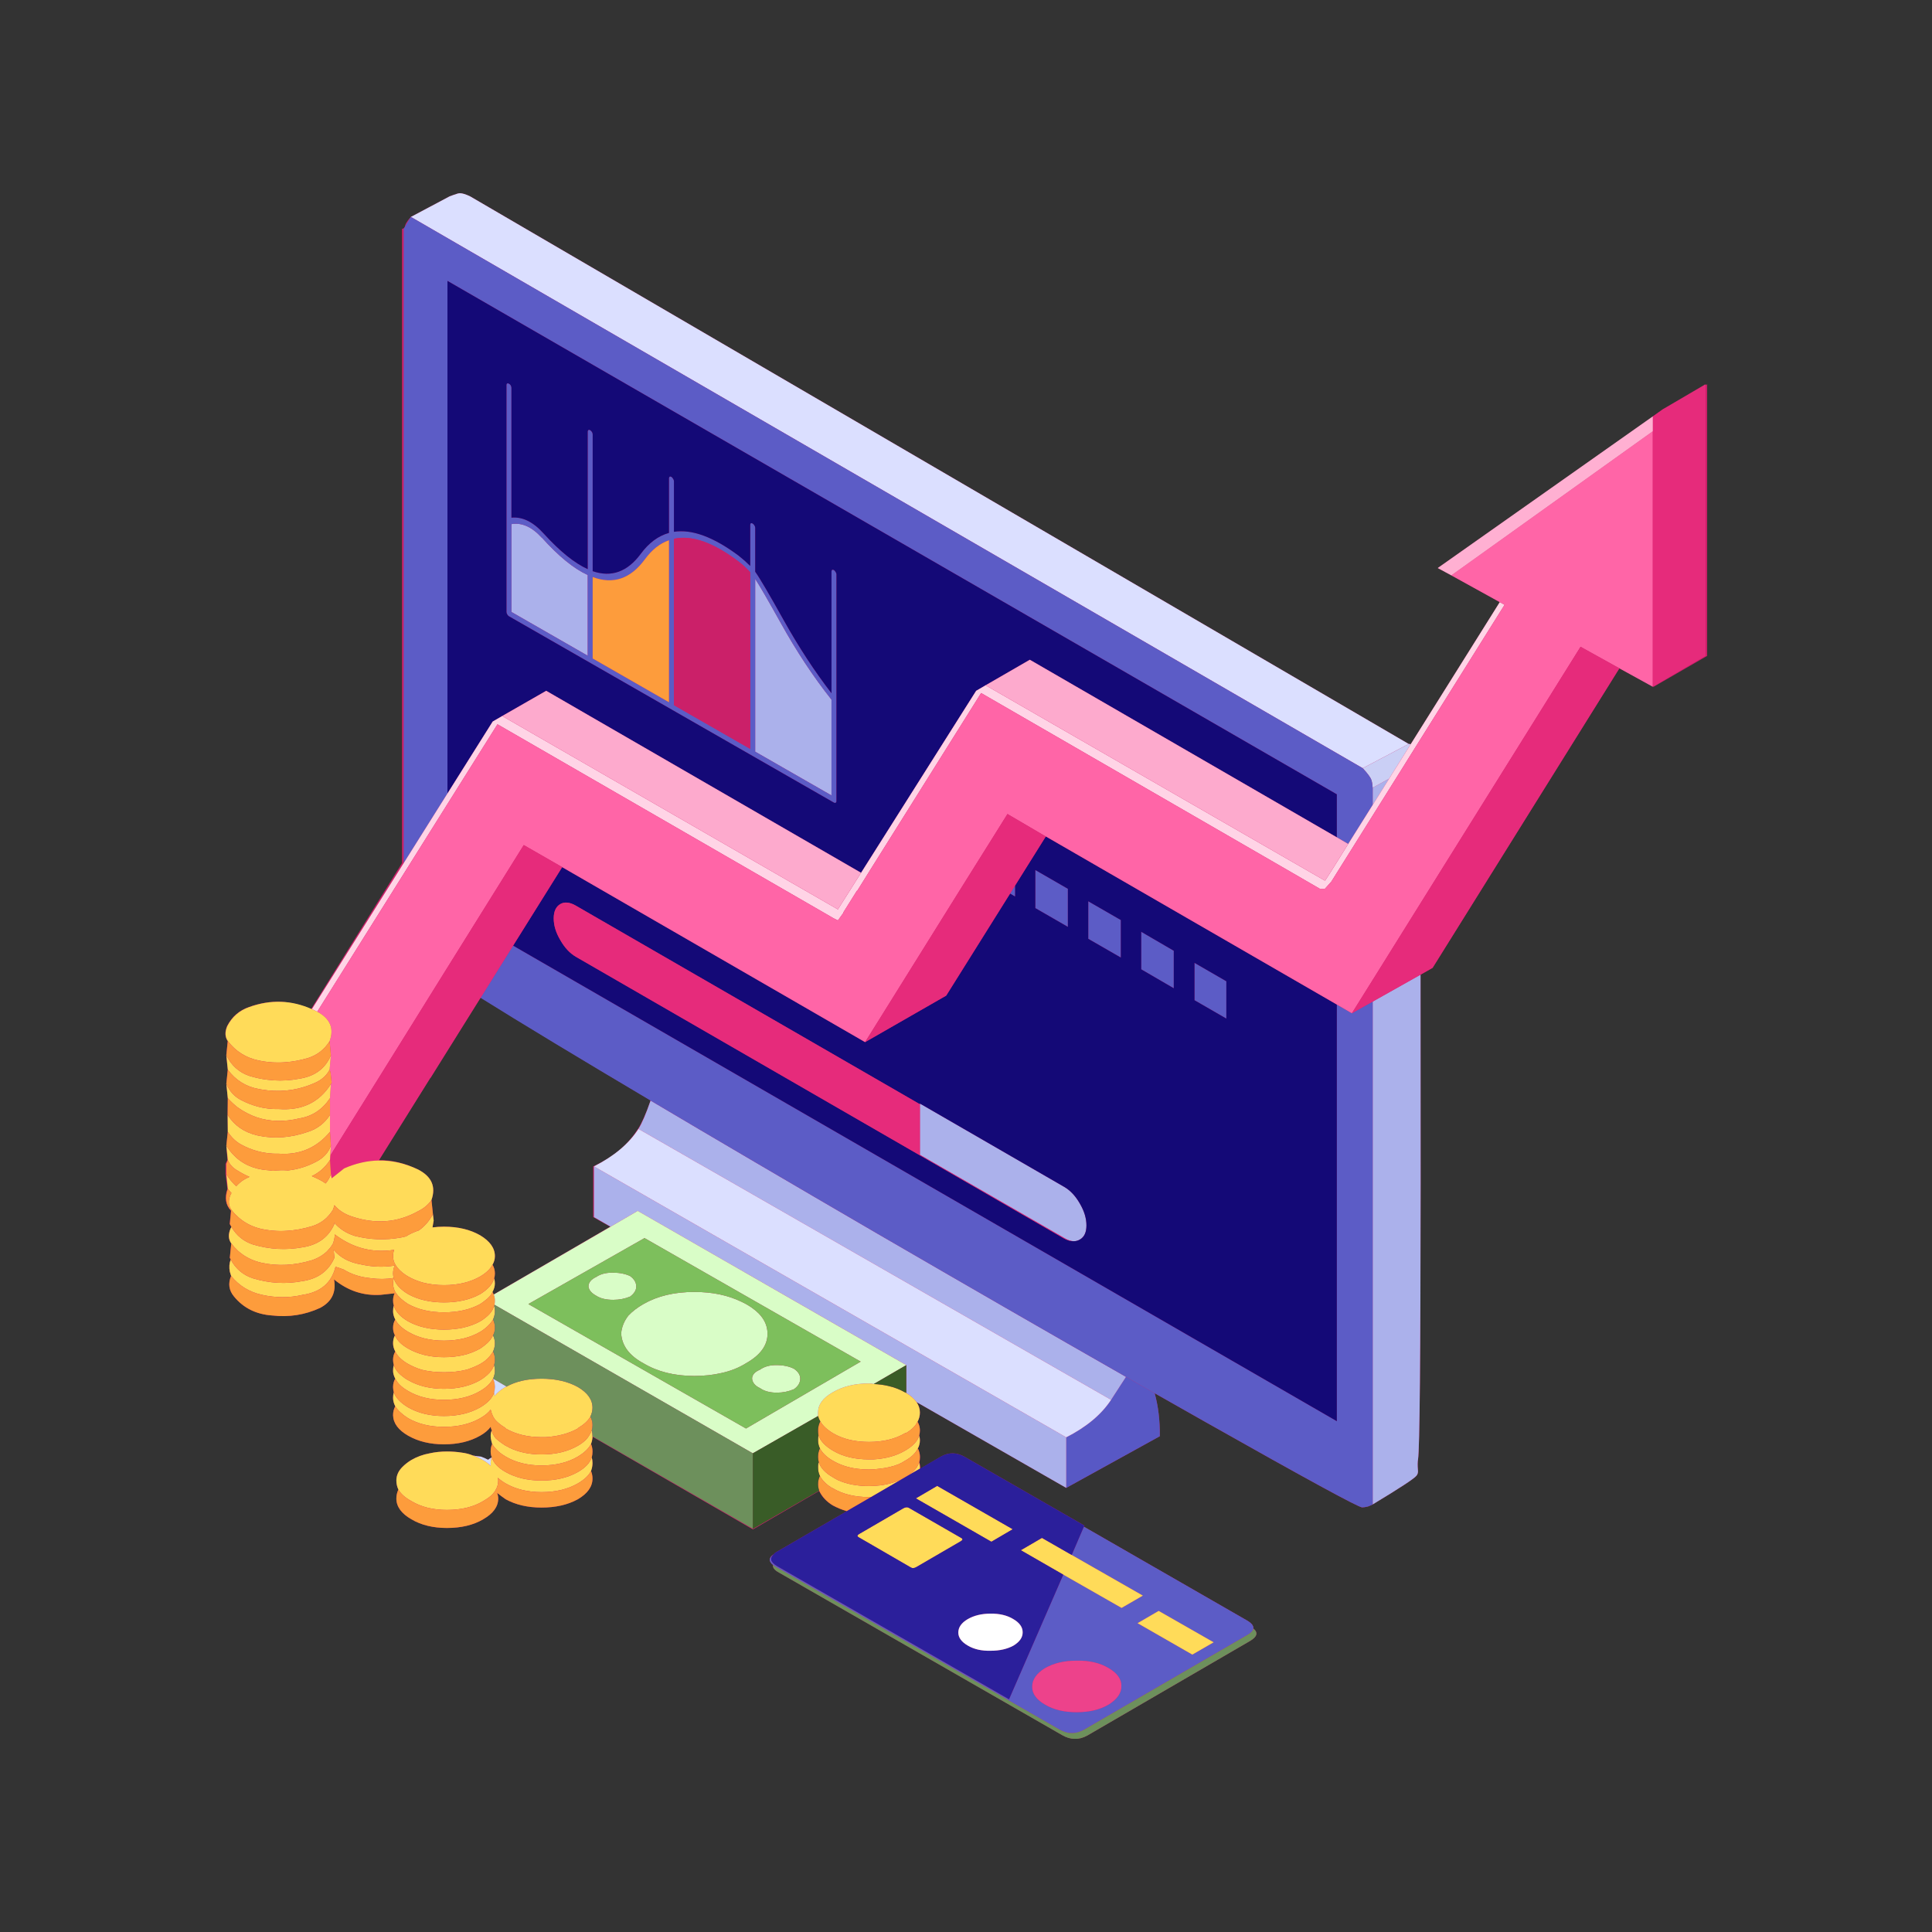<svg xmlns="http://www.w3.org/2000/svg" xmlns:xlink="http://www.w3.org/1999/xlink" width="500" viewBox="0 0 375 375" height="500" preserveAspectRatio="xMidYMid meet"><rect x="0" y="0" width="375" height="375" fill="#333333" stroke="none"/><defs><clipPath id="1578968ea4"><path d="M 43.742 37.5 L 331.363 37.5 L 331.363 337.5 L 43.742 337.5 Z M 43.742 37.5 " clip-rule="nonzero"></path></clipPath><clipPath id="580630e899"><path d="M 79 37.5 L 274 37.5 L 274 279 L 79 279 Z M 79 37.5 " clip-rule="nonzero"></path></clipPath><clipPath id="62c06c94df"><path d="M 64 74 L 331.5 74 L 331.5 241 L 64 241 Z M 64 74 " clip-rule="nonzero"></path></clipPath><clipPath id="629c313b23"><path d="M 43.5 194 L 236 194 L 236 322 L 43.5 322 Z M 43.5 194 " clip-rule="nonzero"></path></clipPath><clipPath id="e7ad23fc6e"><path d="M 43.5 104 L 179 104 L 179 297 L 43.5 297 Z M 43.5 104 " clip-rule="nonzero"></path></clipPath><clipPath id="564c79846e"><path d="M 95.125 253.008 L 244 253.008 L 244 337.5 L 95.125 337.5 Z M 95.125 253.008 " clip-rule="nonzero"></path></clipPath></defs><g clip-path="url(#1578968ea4)"><path fill="#cb2069" d="M 115.137 226.395 L 115.137 236.242 L 118.445 238.098 L 95.805 251.266 C 95.711 251.07 95.648 250.906 95.574 250.766 C 95.883 250.215 96.051 249.66 96.051 249.086 C 96.051 248.73 96.008 248.41 95.91 248.121 C 96.008 247.84 96.059 247.527 96.059 247.195 C 96.059 246.555 95.902 245.98 95.594 245.484 C 95.902 244.957 96.059 244.402 96.059 243.809 C 96.059 242.262 95.105 240.918 93.203 239.773 C 91.254 238.656 88.91 238.098 86.176 238.098 C 85.402 238.098 84.66 238.145 83.945 238.242 L 84.176 236.918 L 84.035 235.672 L 83.746 232.926 C 84.652 230.328 83.785 228.355 81.145 227 C 78.621 225.793 76.082 225.133 73.527 225.172 L 83.535 209.07 L 83.57 209.07 L 93.277 193.598 C 101.16 198.52 112.16 205.207 126.281 213.578 C 125.375 216.203 124.516 218.055 123.848 219.098 C 122.02 221.949 119.418 224.395 115.137 226.395 Z M 322.855 79.465 L 320.887 80.816 L 279.102 110.254 L 281.723 111.68 L 291.113 116.871 L 273.824 144.453 C 273.699 144.418 273.562 144.402 273.426 144.402 L 91.242 38.109 C 90.387 37.703 89.734 37.504 89.281 37.504 C 89.043 37.504 88.637 37.609 88.066 37.824 L 87.281 38.109 L 79.754 42.105 C 79.66 42.227 79.242 42.617 78.84 43.281 C 78.48 43.898 78.746 44.281 78.031 44.426 L 78.031 167.52 L 60.375 195.871 C 56.426 194.109 52.457 193.973 48.309 195.461 C 46.383 196.125 44.996 197.363 44.066 199.172 C 43.59 200.312 43.648 201.273 44.195 202.062 L 43.918 204.844 L 44.211 207.625 L 43.93 210.375 L 44.215 213.156 L 44.18 216.402 L 44.215 219.688 L 43.93 222.398 L 44.137 225.145 L 43.777 225.895 L 43.777 227.93 L 44.141 230.746 C 43.52 232.461 43.773 233.875 44.82 234.992 L 44.59 237.562 C 44.637 237.68 44.719 237.812 44.812 237.953 C 44.836 238.027 44.875 238.098 44.922 238.168 C 44.852 238.262 44.797 238.359 44.746 238.457 C 44.273 239.594 44.32 240.559 44.891 241.344 L 44.609 244.129 C 44.656 244.246 44.715 244.363 44.785 244.484 C 44.5 245.172 44.441 245.961 44.609 246.84 C 44.703 247.098 44.785 247.375 44.859 247.66 C 44.238 249.133 44.43 250.465 45.426 251.656 C 47.258 253.891 49.723 255.117 52.816 255.332 C 56.074 255.711 59.18 255.227 62.129 253.867 C 64.387 252.676 65.293 250.836 64.836 248.336 C 67.504 250.523 70.5 251.527 73.828 251.332 C 74.75 251.219 75.668 251.117 76.594 251.031 C 76.395 251.457 76.293 251.926 76.293 252.441 C 76.293 252.797 76.34 253.117 76.434 253.406 C 76.34 253.738 76.293 254.105 76.293 254.512 C 76.293 255.031 76.434 255.566 76.719 256.117 C 76.434 256.59 76.293 257.125 76.293 257.723 C 76.293 258.242 76.41 258.73 76.648 259.184 C 76.41 259.66 76.293 260.172 76.293 260.719 C 76.293 261.266 76.434 261.801 76.719 262.324 C 76.434 262.824 76.293 263.359 76.293 263.93 C 76.293 264.238 76.34 264.582 76.434 264.965 C 76.34 265.297 76.293 265.664 76.293 266.07 C 76.293 266.547 76.434 267.059 76.719 267.605 C 76.578 267.84 76.484 268.055 76.434 268.25 C 76.34 268.555 76.293 268.875 76.293 269.211 C 76.293 269.543 76.34 269.887 76.434 270.246 C 76.34 270.578 76.293 270.938 76.293 271.316 C 76.293 271.859 76.434 272.41 76.719 272.957 C 76.434 273.48 76.293 274.062 76.293 274.703 C 76.34 276.25 77.312 277.57 79.219 278.664 C 81.168 279.781 83.488 280.344 86.176 280.344 C 88.91 280.344 91.254 279.781 93.203 278.664 C 94.082 278.168 94.762 277.594 95.238 276.953 C 95.285 277.215 95.359 277.438 95.453 277.633 C 95.309 277.965 95.238 278.332 95.238 278.738 C 95.238 279.07 95.285 279.402 95.379 279.734 C 95.426 279.926 95.477 280.105 95.523 280.27 C 95.332 280.699 95.238 281.184 95.238 281.734 C 95.238 282.113 95.309 282.496 95.453 282.879 C 95.215 282.996 94.977 283.148 94.738 283.34 C 94.289 283.102 93.82 282.898 93.348 282.73 C 92.801 282.684 92.289 282.613 91.812 282.52 C 91.125 282.234 90.387 282.043 89.602 281.949 C 88.723 281.809 87.77 281.734 86.746 281.734 C 85.582 281.734 84.461 281.852 83.391 282.09 C 82.082 282.328 80.883 282.77 79.789 283.414 C 79.172 283.793 78.609 284.23 78.113 284.73 C 77.324 285.516 76.934 286.395 76.934 287.371 C 76.934 287.988 77.066 288.57 77.324 289.121 C 77.066 289.691 76.934 290.273 76.934 290.871 C 76.934 292.438 77.91 293.781 79.859 294.898 C 81.762 296.02 84.059 296.578 86.746 296.578 C 89.527 296.578 91.875 296.02 93.773 294.898 C 95.727 293.781 96.703 292.438 96.703 290.871 C 96.703 290.488 96.629 290.121 96.488 289.762 C 96.984 290.168 97.547 290.582 98.164 291.012 C 100.113 292.082 102.434 292.617 105.121 292.617 C 107.855 292.617 110.203 292.082 112.148 291.012 C 114.055 289.895 115.004 288.551 115.004 286.98 C 115.004 286.504 114.91 286.016 114.719 285.516 C 114.91 284.992 115.004 284.484 115.004 283.98 C 115.004 283.602 114.957 283.234 114.863 282.879 C 114.957 282.496 115.004 282.113 115.004 281.734 C 115.004 281.234 114.91 280.746 114.719 280.27 C 114.91 279.727 115.004 279.297 115.004 278.871 L 146.117 296.844 L 146.191 296.844 L 159 289.398 C 159.547 290.562 160.426 291.48 161.641 292.219 C 162.52 292.691 163.43 293.051 164.367 293.328 L 150.863 301.152 C 150.578 301.293 150.363 301.457 150.223 301.648 C 149.199 302.336 149.141 303.035 150.043 303.75 C 149.949 304.273 150.34 304.77 151.219 305.246 L 206.168 336.789 C 207.809 337.742 209.441 337.762 211.059 336.859 L 242.672 318.484 C 244.023 317.676 244.227 316.879 243.273 316.094 C 243.348 315.57 242.934 315.047 242.027 314.523 L 210.379 296.328 L 210.484 296.113 L 187.367 282.84 C 185.723 281.867 184.156 281.84 182.559 282.77 L 178.648 285.07 C 178.648 285.004 178.648 284.938 178.648 284.875 C 178.648 284.543 178.551 284.195 178.457 283.84 C 178.551 283.504 178.578 283.16 178.578 282.805 C 178.578 282.234 178.43 281.672 178.172 281.125 C 178.43 280.648 178.559 280.113 178.559 279.52 C 178.559 279.238 178.508 278.953 178.41 278.664 C 178.508 278.309 178.555 277.965 178.555 277.633 C 178.555 277.035 178.398 276.477 178.09 275.953 C 178.398 275.406 178.551 274.812 178.551 274.168 C 178.551 273.445 178.332 272.77 177.891 272.137 L 206.953 288.797 L 225.113 278.773 C 225.152 275.715 224.816 272.93 224.117 270.422 C 227.508 272.344 230.824 274.223 234.07 276.062 C 253.574 287.074 263.684 292.582 264.398 292.582 C 264.684 292.582 265.066 292.523 265.543 292.402 C 265.922 292.262 266.219 292.129 266.434 292.008 C 271.641 288.871 274.473 287.016 274.926 286.445 C 275.188 286.16 275.281 285.754 275.207 285.23 C 275.141 284.445 275.148 283.77 275.246 283.199 C 275.555 281.246 275.723 263.344 275.742 229.5 C 275.734 214.16 275.73 200.719 275.727 189.18 L 278.062 187.859 L 314.316 129.719 L 320.965 133.305 L 331.359 127.309 L 331.359 74.574 L 322.855 79.465 " fill-opacity="1" fill-rule="evenodd"></path></g><path fill="#5858c5" d="M 218.551 267.246 C 220.426 268.316 222.281 269.379 224.117 270.422 C 224.816 272.93 225.152 275.715 225.113 278.773 L 206.953 288.797 L 206.953 278.984 C 210.879 276.988 213.781 274.562 215.66 271.707 C 216.293 270.715 217.258 269.23 218.551 267.246 " fill-opacity="1" fill-rule="evenodd"></path><path fill="#abb1eb" d="M 151.508 120.852 C 154.598 126.418 157.895 131.402 161.391 135.801 L 161.391 154.391 L 146.582 145.898 L 146.582 112.359 C 147.535 113.832 149.172 116.664 151.508 120.852 Z M 105.156 104.332 C 108.391 107.945 111.367 110.375 114.074 111.609 L 114.074 127.273 L 99.27 118.781 L 99.27 101.727 C 101.293 101.395 103.254 102.273 105.156 104.367 Z M 215.66 271.707 L 123.926 219.117 C 124.59 218.074 125.375 216.246 126.281 213.621 C 138.582 220.918 153.262 229.531 170.309 239.453 C 187.66 249.523 203.738 258.789 218.551 267.246 C 217.258 269.23 216.293 270.715 215.66 271.707 Z M 178.551 214.336 L 178.551 214.191 L 206.598 230.391 C 207.762 231.078 208.762 232.148 209.594 233.602 C 210.449 235.051 210.879 236.469 210.879 237.848 C 210.879 239.203 210.449 240.121 209.594 240.598 C 209.219 240.82 208.809 240.93 208.359 240.918 C 207.824 240.891 207.234 240.688 206.598 240.309 L 178.551 224.148 Z M 269.625 151.145 L 266.434 156.246 L 266.434 152.891 Z M 115.293 226.395 L 206.953 278.984 L 206.953 288.797 L 177.891 272.137 C 177.453 271.508 176.793 270.926 175.91 270.391 L 175.91 264.965 L 123.781 235.031 L 118.52 238.098 L 115.293 236.242 Z M 266.434 292.008 L 266.434 194.406 L 275.727 189.18 C 275.73 200.719 275.734 214.16 275.742 229.5 C 275.723 263.344 275.555 281.246 275.246 283.199 C 275.148 283.77 275.141 284.445 275.207 285.23 C 275.281 285.754 275.188 286.16 274.926 286.445 C 274.473 287.016 271.641 288.871 266.434 292.008 " fill-opacity="1" fill-rule="evenodd"></path><g clip-path="url(#580630e899)"><path fill="#dbdfff" d="M 206.953 278.984 L 115.293 226.395 C 119.215 224.395 122.094 221.969 123.926 219.117 L 215.66 271.707 C 213.781 274.562 210.879 276.988 206.953 278.984 Z M 264.504 149.109 L 79.754 42.105 L 87.281 38.109 L 88.066 37.824 C 88.637 37.609 89.043 37.504 89.277 37.504 C 89.734 37.504 90.387 37.703 91.242 38.109 L 273.426 144.402 L 264.504 149.109 " fill-opacity="1" fill-rule="evenodd"></path></g><path fill="#cacff5" d="M 273.816 144.453 L 269.625 151.145 L 266.434 152.891 C 266.387 152.227 266.301 151.727 266.184 151.395 C 266.016 150.895 265.457 150.133 264.504 149.109 L 273.426 144.402 C 273.562 144.402 273.691 144.418 273.816 144.453 " fill-opacity="1" fill-rule="evenodd"></path><path fill="#5c5cc6" d="M 200.352 327.367 C 200.328 328.727 201.16 329.891 202.852 330.867 C 204.539 331.867 206.609 332.352 209.059 332.328 C 211.461 332.328 213.492 331.84 215.16 330.867 C 216.848 329.82 217.68 328.617 217.656 327.262 C 217.68 325.906 216.848 324.742 215.16 323.766 C 213.473 322.766 211.414 322.289 208.984 322.336 C 206.559 322.336 204.504 322.824 202.812 323.801 C 201.172 324.824 200.352 326.016 200.352 327.367 Z M 196.051 173.445 L 197.031 171.875 L 197.031 174.016 Z M 151.508 120.852 C 149.172 116.664 147.535 113.832 146.582 112.359 L 146.582 145.898 L 161.391 154.391 L 161.391 135.801 C 157.895 131.402 154.598 126.418 151.508 120.852 Z M 105.156 104.332 L 105.156 104.367 C 103.254 102.273 101.293 101.395 99.27 101.727 L 99.27 118.781 L 114.074 127.273 L 114.074 111.609 C 111.367 110.375 108.391 107.945 105.156 104.332 Z M 143.227 108.898 C 138.375 105.258 134.238 103.82 130.812 104.582 L 130.812 136.871 L 145.621 145.363 L 145.621 111.074 C 144.883 110.266 144.082 109.539 143.227 108.898 Z M 125.211 108.508 C 122.426 112.336 119.039 113.5 115.039 112.004 L 115.039 127.809 L 129.848 136.301 L 129.848 104.867 C 128.109 105.461 126.566 106.676 125.211 108.508 Z M 98.449 74.434 C 98.543 74.383 98.652 74.395 98.77 74.469 C 98.91 74.539 99.031 74.648 99.125 74.789 C 99.223 74.977 99.27 75.145 99.27 75.289 L 99.27 100.48 C 101.41 100.266 103.504 101.297 105.551 103.582 C 108.664 107.008 111.508 109.305 114.074 110.469 L 114.074 83.777 C 114.074 83.637 114.125 83.531 114.223 83.457 C 114.316 83.41 114.422 83.422 114.543 83.492 C 114.684 83.59 114.805 83.707 114.898 83.852 C 114.992 84.02 115.039 84.172 115.039 84.312 L 115.039 110.863 C 118.68 112.121 121.797 110.992 124.391 107.473 C 125.961 105.355 127.781 104.012 129.848 103.438 L 129.848 92.844 C 129.848 92.699 129.895 92.594 129.988 92.52 C 130.086 92.473 130.195 92.488 130.312 92.555 C 130.43 92.629 130.539 92.75 130.633 92.914 C 130.75 93.082 130.812 93.234 130.812 93.379 L 130.812 103.223 C 134.309 102.68 138.496 104.227 143.371 107.863 C 144.156 108.48 144.906 109.148 145.621 109.859 L 145.621 101.871 C 145.621 101.727 145.668 101.617 145.762 101.551 C 145.855 101.523 145.961 101.551 146.082 101.617 C 146.203 101.691 146.309 101.797 146.402 101.941 C 146.523 102.105 146.582 102.273 146.582 102.441 L 146.582 110.969 C 147.441 112.16 149.305 115.332 152.184 120.496 C 155.086 125.68 158.156 130.367 161.391 134.555 L 161.391 110.934 C 161.391 110.766 161.438 110.66 161.535 110.609 C 161.629 110.562 161.734 110.574 161.855 110.648 C 161.973 110.719 162.078 110.836 162.176 111.004 C 162.293 111.168 162.352 111.324 162.352 111.469 L 162.352 155.496 C 162.352 155.664 162.293 155.77 162.176 155.82 C 162.078 155.867 161.973 155.852 161.855 155.781 L 98.77 119.605 C 98.652 119.531 98.543 119.41 98.449 119.246 C 98.355 119.078 98.309 118.922 98.309 118.781 L 98.309 74.715 C 98.309 74.574 98.355 74.48 98.449 74.434 Z M 211.234 182.223 L 211.234 174.941 L 217.551 178.582 L 217.551 185.859 Z M 207.273 172.516 L 207.273 179.902 L 200.957 176.262 L 200.957 168.875 Z M 231.855 194.141 L 231.855 186.895 L 238.031 190.465 L 238.031 197.707 Z M 227.828 191.82 L 221.512 188.145 L 221.512 180.863 L 227.828 184.543 Z M 79.754 42.105 L 264.504 149.109 C 265.457 150.133 266.016 150.895 266.184 151.395 C 266.301 151.727 266.387 152.227 266.434 152.891 L 266.434 156.246 L 261.688 163.812 L 259.477 162.527 L 259.477 154.176 L 86.852 54.52 L 86.852 154.016 L 78.363 167.52 L 78.363 44.426 C 78.434 44.281 78.648 43.898 79.004 43.281 C 79.406 42.617 79.66 42.227 79.754 42.105 Z M 220.797 315.059 L 231.43 321.16 L 235.57 318.77 L 224.898 312.672 Z M 208.023 301.82 L 210.379 296.328 L 242.027 314.523 C 242.934 315.047 243.348 315.57 243.273 316.094 C 243.227 316.523 242.824 316.953 242.062 317.379 L 210.449 335.719 C 208.832 336.645 207.215 336.633 205.598 335.684 L 150.613 304.141 C 150.375 304.02 150.188 303.891 150.043 303.75 C 149.141 303.035 149.199 302.336 150.223 301.645 C 149.32 302.43 149.531 303.215 150.863 304 L 195.855 329.832 L 206.383 305.641 L 217.695 312.098 L 221.832 309.707 Z M 266.434 194.406 L 266.434 292.008 C 266.219 292.129 265.922 292.262 265.543 292.402 C 265.066 292.523 264.684 292.582 264.398 292.582 C 263.684 292.582 253.574 287.074 234.07 276.062 C 230.824 274.223 227.508 272.344 224.117 270.422 C 222.281 269.379 220.426 268.316 218.551 267.246 C 203.738 258.789 187.66 249.523 170.309 239.453 C 153.262 229.531 138.582 220.918 126.281 213.621 C 112.16 205.246 101.16 198.598 93.277 193.676 L 99.594 183.543 L 259.477 275.848 L 259.477 194.977 L 262.398 196.672 L 266.434 194.406 " fill-opacity="1" fill-rule="evenodd"></path><path fill="#140977" d="M 98.449 74.434 C 98.355 74.48 98.309 74.574 98.309 74.715 L 98.309 118.781 C 98.309 118.922 98.355 119.078 98.449 119.246 C 98.543 119.41 98.652 119.531 98.77 119.605 L 161.855 155.781 C 161.973 155.852 162.078 155.867 162.176 155.82 C 162.293 155.77 162.352 155.664 162.352 155.496 L 162.352 111.469 C 162.352 111.324 162.293 111.168 162.176 111.004 C 162.078 110.836 161.973 110.719 161.855 110.648 C 161.734 110.574 161.629 110.562 161.535 110.609 C 161.438 110.66 161.391 110.766 161.391 110.934 L 161.391 134.555 C 158.156 130.367 155.086 125.68 152.184 120.496 C 149.305 115.332 147.441 112.16 146.582 110.969 L 146.582 102.441 C 146.582 102.273 146.523 102.105 146.402 101.941 C 146.309 101.797 146.203 101.691 146.082 101.617 C 145.961 101.551 145.855 101.523 145.762 101.551 C 145.668 101.617 145.621 101.727 145.621 101.871 L 145.621 109.859 C 144.906 109.148 144.156 108.48 143.371 107.863 C 138.496 104.227 134.309 102.68 130.812 103.223 L 130.812 93.379 C 130.812 93.234 130.75 93.082 130.633 92.914 C 130.539 92.75 130.43 92.629 130.312 92.555 C 130.195 92.488 130.086 92.473 129.988 92.52 C 129.895 92.594 129.848 92.699 129.848 92.844 L 129.848 103.438 C 127.781 104.012 125.961 105.355 124.391 107.473 C 121.797 110.992 118.68 112.121 115.039 110.863 L 115.039 84.312 C 115.039 84.172 114.992 84.02 114.898 83.852 C 114.805 83.707 114.684 83.59 114.543 83.492 C 114.422 83.422 114.316 83.41 114.223 83.457 C 114.125 83.531 114.074 83.637 114.074 83.777 L 114.074 110.469 C 111.508 109.305 108.664 107.008 105.551 103.582 C 103.504 101.297 101.41 100.266 99.27 100.48 L 99.27 75.289 C 99.27 75.145 99.223 74.977 99.125 74.789 C 99.031 74.648 98.91 74.539 98.77 74.469 C 98.652 74.395 98.543 74.383 98.449 74.434 Z M 99.594 183.543 L 109.117 168.309 L 167.918 202.273 L 183.656 193.246 L 196.051 173.445 L 197.031 174.016 L 197.031 171.875 L 202.992 162.348 L 259.477 194.977 L 259.477 275.848 Z M 208.359 240.918 C 208.809 240.93 209.219 240.82 209.594 240.598 C 210.449 240.121 210.879 239.203 210.879 237.848 C 210.879 236.469 210.449 235.051 209.594 233.602 C 208.762 232.148 207.762 231.078 206.598 230.391 L 178.551 214.191 L 178.551 214.336 L 111.793 175.801 C 110.605 175.109 109.594 175.004 108.762 175.477 C 107.906 175.98 107.477 176.902 107.477 178.262 C 107.477 179.641 107.906 181.043 108.762 182.473 C 109.594 183.945 110.605 185.027 111.793 185.719 L 206.383 240.309 C 207.109 240.73 207.77 240.934 208.359 240.918 Z M 227.828 191.82 L 227.828 184.543 L 221.512 180.863 L 221.512 188.145 Z M 231.855 194.141 L 238.031 197.707 L 238.031 190.465 L 231.855 186.895 Z M 207.273 172.516 L 200.957 168.875 L 200.957 176.262 L 207.273 179.902 Z M 211.234 182.223 L 217.551 185.859 L 217.551 178.582 L 211.234 174.941 Z M 259.477 162.527 L 199.887 128.059 L 191.359 132.984 L 189.469 134.086 L 167.133 169.41 L 106.016 134.086 L 97.484 138.977 L 95.633 140.047 L 86.852 154.016 L 86.852 54.52 L 259.477 154.176 L 259.477 162.527 " fill-opacity="1" fill-rule="evenodd"></path><path fill="#ffd4e6" d="M 61.574 196.371 C 61.508 196.34 61.441 196.312 61.379 196.281 C 61.098 196.137 60.816 196 60.539 195.871 L 78.363 167.52 L 86.852 154.016 L 95.633 140.047 L 97.484 138.977 L 97.594 139.051 L 162.637 176.516 L 167.133 169.41 L 189.469 134.086 L 191.359 132.984 L 191.434 133.09 L 254.016 169.125 L 257.191 170.945 L 258.371 169.125 L 259.477 167.359 L 261.688 163.812 L 266.434 156.246 L 269.625 151.145 L 273.816 144.453 L 291.105 116.871 L 292.035 117.391 L 274.762 144.988 L 271.586 150.074 L 266.434 158.297 L 259.656 169.125 L 259.477 169.41 L 258.406 171.125 L 257.156 172.516 L 256.191 172.516 L 250.34 169.125 L 190.434 134.516 L 168.738 169.125 L 166.383 172.91 L 166.312 172.91 L 163.676 177.117 L 163.746 177.117 L 162.637 178.656 L 161.781 178.227 L 161.602 178.121 L 96.559 140.582 L 86.852 156.051 L 78.363 169.59 L 61.574 196.371 " fill-opacity="1" fill-rule="evenodd"></path><path fill="#ff65a7" d="M 167.918 202.273 L 109.117 168.309 L 101.66 164.027 L 92.168 179.258 L 86.051 189.07 L 80.859 197.422 L 73.508 209.23 L 64.105 224.305 L 64.23 222.398 L 64.055 219.688 L 64.055 213.156 L 64.23 210.41 L 64.375 210.195 L 64.16 208.16 L 63.98 207.625 L 64.23 204.844 L 63.98 202.094 C 64.887 199.609 64.086 197.703 61.574 196.371 L 78.363 169.59 L 86.852 156.051 L 96.559 140.582 L 161.602 178.121 L 161.781 178.227 L 162.637 178.656 L 163.746 177.117 L 163.676 177.117 L 166.312 172.91 L 166.383 172.91 L 168.738 169.125 L 190.434 134.516 L 250.34 169.125 L 256.191 172.516 L 257.156 172.516 L 258.406 171.125 L 259.477 169.41 L 259.656 169.125 L 266.434 158.297 L 271.586 150.074 L 274.762 144.988 L 292.035 117.391 L 291.105 116.871 L 281.703 111.68 L 320.809 83.707 L 320.809 133.305 L 314.316 129.719 L 306.785 125.543 L 275.727 175.316 L 266.434 190.215 L 262.398 196.672 L 259.477 194.977 L 202.992 162.348 L 202.957 162.348 L 195.535 157.992 L 195.465 158.137 L 191.93 163.793 L 190.789 165.613 L 186.223 172.91 L 167.918 202.273 " fill-opacity="1" fill-rule="evenodd"></path><g clip-path="url(#62c06c94df)"><path fill="#e62b7b" d="M 202.992 162.348 L 197.031 171.875 L 196.051 173.445 L 183.656 193.246 L 167.918 202.273 L 186.223 172.91 L 190.789 165.613 L 191.93 163.793 L 195.465 158.137 L 195.535 157.992 L 202.957 162.348 Z M 109.117 168.309 L 99.594 183.543 L 93.277 193.676 L 83.57 209.23 L 83.535 209.23 L 73.527 225.254 C 71.297 225.285 69.055 225.797 66.801 226.785 L 64.375 228.715 L 64.23 227.93 L 64.055 225.145 L 64.105 224.305 L 73.508 209.23 L 80.859 197.422 L 86.051 189.07 L 92.168 179.258 L 101.66 164.027 Z M 178.551 214.336 L 178.551 224.148 L 206.598 240.309 C 207.234 240.688 207.824 240.891 208.359 240.918 C 207.77 240.934 207.109 240.73 206.383 240.309 L 111.793 185.719 C 110.605 185.027 109.594 183.945 108.762 182.473 C 107.906 181.043 107.477 179.641 107.477 178.262 C 107.477 176.902 107.906 175.98 108.762 175.477 C 109.594 175.004 110.605 175.109 111.793 175.801 Z M 275.727 189.18 L 266.434 194.406 L 262.398 196.672 L 266.434 190.215 L 275.727 175.316 L 306.785 125.543 L 314.316 129.719 L 278.062 187.859 Z M 320.809 133.305 L 320.809 80.816 L 322.699 79.465 L 331.047 74.574 L 331.047 127.309 L 320.809 133.305 " fill-opacity="1" fill-rule="evenodd"></path></g><path fill="#fdaacd" d="M 167.133 169.41 L 162.637 176.516 L 97.594 139.051 L 97.484 138.977 L 106.016 134.086 Z M 261.688 163.812 L 259.477 167.359 L 258.371 169.125 L 257.191 170.945 L 254.016 169.125 L 191.434 133.09 L 191.359 132.984 L 199.887 128.059 L 259.477 162.527 L 261.688 163.812 " fill-opacity="1" fill-rule="evenodd"></path><path fill="#ffb0d2" d="M 320.809 83.707 L 281.703 111.68 L 279.062 110.254 L 320.809 80.816 L 320.809 83.707 " fill-opacity="1" fill-rule="evenodd"></path><g clip-path="url(#629c313b23)"><path fill="#ffdb59" d="M 220.797 315.059 L 224.898 312.672 L 235.57 318.77 L 231.43 321.16 Z M 177.91 304.141 C 177.48 304.402 177.113 304.438 176.805 304.25 L 166.637 298.363 C 166.324 298.168 166.383 297.953 166.812 297.719 L 175.34 292.758 C 175.77 292.523 176.137 292.496 176.445 292.688 L 186.617 298.539 C 186.926 298.73 186.867 298.945 186.438 299.18 Z M 175.395 286.906 L 169.078 290.582 C 168.941 290.582 168.805 290.582 168.668 290.582 C 165.934 290.582 163.613 290.023 161.711 288.906 C 161.566 288.809 161.426 288.738 161.281 288.691 C 161.117 288.523 160.961 288.418 160.82 288.371 C 160.035 287.754 159.473 287.121 159.141 286.48 C 158.906 285.98 158.785 285.445 158.785 284.875 C 158.785 284.73 158.785 284.609 158.785 284.516 C 158.785 284.254 158.832 284.027 158.926 283.84 C 159.309 284.957 160.234 285.934 161.711 286.766 C 161.996 286.957 162.316 287.133 162.672 287.301 C 164.363 288.062 166.363 288.441 168.668 288.441 C 169.453 288.441 170.203 288.395 170.918 288.301 C 172.621 288.074 174.109 287.609 175.395 286.906 Z M 60.539 195.871 C 60.816 196 61.098 196.137 61.379 196.281 C 61.441 196.312 61.508 196.34 61.574 196.371 C 64.086 197.703 64.887 199.609 63.98 202.094 C 62.984 203.688 61.605 204.77 59.844 205.344 C 58.324 205.801 56.832 206.078 55.367 206.18 C 54.891 206.219 54.422 206.238 53.953 206.234 C 52.688 206.238 51.438 206.105 50.211 205.84 C 47.734 205.32 45.738 204.059 44.215 202.062 C 43.668 201.273 43.633 200.312 44.109 199.172 C 45.039 197.363 46.465 196.125 48.391 195.461 C 52.543 193.973 56.59 194.109 60.539 195.871 Z M 43.93 210.375 C 44.551 211.824 45.523 212.883 46.855 213.551 C 47.855 214.066 48.867 214.465 49.887 214.746 C 49.926 214.754 49.961 214.766 49.996 214.781 C 51.344 215.141 52.711 215.301 54.102 215.262 C 58.594 215.594 61.973 213.977 64.23 210.41 L 64.055 213.156 C 62.578 215.367 60.594 216.676 58.094 217.082 C 55.152 217.789 52.418 217.723 49.887 216.887 C 48.598 216.449 47.359 215.812 46.176 214.977 C 45.465 214.43 44.809 213.82 44.215 213.156 Z M 44.215 207.625 L 43.93 204.844 C 44.93 206.844 46.43 208.176 48.426 208.84 C 49.57 209.184 50.711 209.43 51.852 209.57 C 52.293 209.625 52.734 209.668 53.172 209.695 C 54.812 209.797 56.457 209.691 58.094 209.375 C 61.09 208.922 63.137 207.414 64.23 204.844 L 63.98 207.625 C 63.434 208.672 62.578 209.48 61.414 210.055 C 58.398 211.469 55.246 211.996 51.957 211.641 C 51.531 211.594 51.102 211.535 50.676 211.461 C 50.516 211.434 50.363 211.402 50.211 211.371 C 47.734 210.922 45.738 209.672 44.215 207.625 Z M 64.055 219.688 C 61.461 222.805 58.141 224.215 54.102 223.934 C 52.652 223.973 51.25 223.797 49.887 223.414 C 48.855 223.129 47.84 222.719 46.855 222.184 C 45.832 221.637 44.953 220.805 44.215 219.688 L 44.18 216.402 C 45.48 218.457 47.383 219.777 49.887 220.363 C 49.992 220.391 50.102 220.41 50.211 220.438 C 53.301 221.078 56.488 220.828 59.773 219.688 C 61.578 219.117 63.004 218.02 64.055 216.402 Z M 95.914 248.121 C 96.012 248.41 96.059 248.73 96.059 249.086 C 96.059 249.66 95.902 250.215 95.594 250.766 C 95.453 251.145 95.191 251.512 94.809 251.867 C 94.668 252.016 94.504 252.156 94.309 252.297 C 94.262 252.344 94.203 252.395 94.133 252.441 C 93.848 252.676 93.539 252.906 93.203 253.117 C 91.254 254.188 88.91 254.723 86.176 254.723 C 83.488 254.723 81.168 254.188 79.219 253.117 C 78.164 252.453 77.383 251.742 76.879 250.996 C 76.82 250.918 76.77 250.844 76.719 250.766 C 76.434 250.215 76.293 249.66 76.293 249.086 C 76.293 248.73 76.34 248.41 76.434 248.121 C 76.719 249.07 77.426 249.949 78.559 250.766 C 78.766 250.906 78.984 251.051 79.219 251.191 C 81.168 252.262 83.488 252.797 86.176 252.797 C 88.91 252.797 91.254 252.262 93.203 251.191 C 94.703 250.262 95.605 249.242 95.914 248.121 Z M 44.215 225.145 L 43.93 222.398 C 45.398 224.703 47.387 226.172 49.887 226.805 C 50.586 226.98 51.324 227.098 52.102 227.145 C 52.41 227.191 52.707 227.227 52.992 227.25 C 53.992 227.129 54.965 227.105 55.918 227.18 C 57.848 226.965 59.676 226.395 61.414 225.465 C 62.793 224.75 63.734 223.73 64.23 222.398 L 64.105 224.305 L 64.055 225.145 C 63.57 225.895 63.012 226.543 62.375 227.09 C 61.816 227.566 61.195 227.965 60.523 228.285 C 60.805 228.406 61.098 228.539 61.395 228.676 C 61.609 228.781 61.828 228.887 62.055 229 C 62.484 229.211 62.863 229.449 63.199 229.715 C 63.648 229.191 63.996 228.594 64.23 227.93 L 64.375 228.715 L 66.801 226.785 C 69.055 225.797 71.297 225.285 73.527 225.254 C 76.082 225.211 78.621 225.793 81.145 227 C 83.785 228.355 84.652 230.328 83.746 232.926 C 83.133 233.828 82.262 234.555 81.145 235.098 C 77.148 237.336 72.844 237.668 68.227 236.102 C 66.824 235.625 65.719 234.898 64.91 233.922 C 64.836 234.207 64.742 234.504 64.625 234.816 C 64.41 235.172 64.172 235.504 63.91 235.812 C 63.863 235.859 63.828 235.895 63.805 235.922 C 63.66 236.086 63.52 236.242 63.375 236.383 C 62.566 237.145 61.605 237.691 60.484 238.027 C 58.844 238.523 57.227 238.812 55.633 238.902 C 55.414 238.918 55.191 238.93 54.973 238.934 C 54.527 238.945 54.082 238.941 53.633 238.918 C 52.699 238.867 51.77 238.75 50.852 238.562 C 49.117 238.18 47.617 237.445 46.355 236.348 C 46.094 236.109 45.832 235.859 45.574 235.602 C 45.332 235.336 45.105 235.066 44.891 234.777 C 44.324 233.969 44.277 233.004 44.75 231.887 C 44.797 231.793 44.859 231.688 44.93 231.566 C 44.668 231.305 44.43 231.031 44.215 230.746 L 43.93 227.93 C 44.504 228.832 45.145 229.605 45.855 230.25 C 46.547 229.461 47.402 228.855 48.426 228.43 C 47.641 228.094 46.891 227.699 46.176 227.25 C 45.227 226.727 44.57 226.027 44.215 225.145 Z M 44.785 244.484 C 45.762 246.293 47.199 247.504 49.105 248.121 C 52.316 249.098 55.527 249.277 58.738 248.656 C 61.734 248.207 63.793 246.695 64.91 244.129 L 64.766 242.594 C 66.027 244.09 67.773 245.031 70.012 245.414 C 72.281 245.922 74.48 246 76.613 245.645 C 76.398 246.125 76.293 246.641 76.293 247.195 C 76.293 247.461 76.332 247.746 76.418 248.055 C 74.977 248.297 73.469 248.309 71.902 248.09 C 69.93 247.898 68.195 247.34 66.695 246.41 C 66.121 246.195 65.602 246.02 65.125 245.875 C 64.363 248.992 62.234 250.812 58.738 251.332 C 56.191 251.926 53.574 251.926 50.887 251.332 C 48.438 250.812 46.43 249.586 44.859 247.66 C 44.785 247.375 44.703 247.098 44.609 246.84 C 44.441 245.961 44.504 245.172 44.785 244.484 Z M 44.891 241.344 C 44.324 240.559 44.277 239.594 44.75 238.457 C 44.797 238.359 44.859 238.262 44.93 238.168 C 45.906 239.832 47.297 240.965 49.105 241.559 C 52.316 242.508 55.527 242.688 58.738 242.094 C 61.547 241.668 63.531 240.309 64.695 238.027 C 64.766 237.859 64.836 237.707 64.91 237.562 L 64.875 237.312 C 65.875 238.504 67.191 239.359 68.836 239.883 C 71.809 240.645 74.805 240.75 77.828 240.203 C 78.172 240.141 78.512 240.062 78.84 239.973 C 78.938 239.906 79.039 239.84 79.145 239.773 C 79.816 239.391 80.527 239.078 81.285 238.828 C 82.402 238.059 83.32 237.004 84.035 235.672 L 84.176 236.918 L 83.945 238.242 C 84.66 238.145 85.402 238.098 86.176 238.098 C 88.91 238.098 91.254 238.656 93.203 239.773 C 95.105 240.918 96.059 242.262 96.059 243.809 C 96.059 244.402 95.902 244.957 95.594 245.484 C 95.164 246.316 94.371 247.078 93.203 247.766 C 91.254 248.883 88.91 249.445 86.176 249.445 C 84.727 249.445 83.379 249.281 82.141 248.961 C 81.09 248.68 80.117 248.281 79.219 247.766 C 79.039 247.664 78.867 247.555 78.699 247.445 C 77.879 246.887 77.254 246.277 76.828 245.609 C 76.793 245.543 76.758 245.473 76.719 245.414 C 76.434 244.938 76.293 244.402 76.293 243.809 C 76.293 243.391 76.363 242.98 76.504 242.594 C 72.477 243.211 68.777 242.32 65.41 239.914 C 65.266 239.797 65.125 239.691 64.98 239.594 C 64.98 240.141 64.863 240.738 64.625 241.379 C 64.504 241.57 64.387 241.758 64.27 241.949 C 64.055 242.234 63.828 242.496 63.59 242.738 C 63.566 242.758 63.543 242.797 63.52 242.844 C 62.664 243.652 61.652 244.246 60.484 244.625 C 57.18 245.625 53.969 245.793 50.852 245.125 C 49.02 244.723 47.453 243.926 46.141 242.738 C 45.691 242.309 45.273 241.844 44.891 241.344 Z M 76.719 272.957 C 76.434 272.41 76.293 271.859 76.293 271.316 C 76.293 270.938 76.34 270.578 76.434 270.246 C 76.816 271.316 77.742 272.289 79.219 273.172 C 81.168 274.289 83.488 274.848 86.176 274.848 C 88.91 274.848 91.254 274.289 93.203 273.172 C 94.703 272.289 95.605 271.316 95.914 270.246 C 95.961 270.434 95.988 270.672 95.988 270.957 C 96.512 270.316 97.211 269.734 98.094 269.211 C 98.188 269.211 98.258 269.184 98.309 269.141 C 100.16 268.113 102.434 267.605 105.121 267.605 C 107.855 267.605 110.203 268.141 112.148 269.211 C 114.055 270.328 115.004 271.672 115.004 273.242 C 115.004 273.812 114.863 274.395 114.578 274.992 C 114.125 275.773 113.34 276.5 112.223 277.168 L 112.148 277.273 C 110.391 278.25 108.297 278.809 105.871 278.953 C 105.609 278.953 105.359 278.953 105.121 278.953 C 102.434 278.953 100.113 278.391 98.164 277.273 C 98.117 277.203 98.07 277.145 98.02 277.098 C 97.141 276.57 96.465 276.012 95.988 275.418 C 95.895 275.227 95.797 275.062 95.699 274.918 C 95.488 274.469 95.332 274.027 95.238 273.602 C 94.809 274.195 94.133 274.75 93.203 275.277 C 91.254 276.395 88.91 276.953 86.176 276.953 C 83.488 276.953 81.168 276.395 79.219 275.277 C 78.055 274.535 77.219 273.766 76.719 272.957 Z M 95.453 282.879 C 95.809 283.969 96.711 284.922 98.164 285.73 C 100.113 286.824 102.434 287.371 105.121 287.371 C 107.855 287.371 110.203 286.824 112.148 285.73 C 113.578 284.922 114.484 283.969 114.863 282.879 C 114.957 283.234 115.004 283.602 115.004 283.98 C 115.004 284.484 114.91 284.992 114.719 285.516 C 114.27 286.395 113.414 287.203 112.148 287.941 C 110.203 289.059 107.855 289.621 105.121 289.621 C 102.434 289.621 100.113 289.059 98.164 287.941 C 97.594 287.609 97.082 287.238 96.629 286.836 C 96.676 287.023 96.703 287.203 96.703 287.371 C 96.703 288.035 96.535 288.645 96.203 289.191 C 96.203 289.238 96.176 289.285 96.129 289.332 C 95.68 290.07 94.891 290.75 93.773 291.367 C 91.875 292.512 89.527 293.078 86.746 293.078 C 84.059 293.078 81.762 292.512 79.859 291.367 C 78.648 290.703 77.801 289.953 77.324 289.121 C 77.066 288.57 76.934 287.988 76.934 287.371 C 76.934 286.395 77.324 285.516 78.113 284.73 C 78.609 284.23 79.172 283.793 79.789 283.414 C 80.883 282.77 82.082 282.328 83.391 282.09 C 84.461 281.852 85.582 281.734 86.746 281.734 C 87.77 281.734 88.723 281.809 89.602 281.949 C 90.387 282.043 91.125 282.234 91.812 282.52 C 92.504 282.758 93.156 283.055 93.773 283.414 C 94.371 283.746 94.859 284.113 95.238 284.516 C 95.238 284.305 95.238 284.125 95.238 283.98 C 95.238 283.555 95.309 283.184 95.453 282.879 Z M 76.648 259.184 C 77.051 260.16 77.91 261.016 79.219 261.754 C 81.168 262.871 83.488 263.43 86.176 263.43 C 88.91 263.43 91.254 262.871 93.203 261.754 C 93.539 261.539 93.848 261.312 94.133 261.074 C 94.871 260.504 95.395 259.875 95.699 259.184 C 95.941 259.707 96.059 260.219 96.059 260.719 C 96.059 261.266 95.941 261.801 95.699 262.324 C 95.344 262.965 94.824 263.574 94.133 264.145 C 93.848 264.355 93.539 264.559 93.203 264.75 C 92.418 265.18 91.539 265.547 90.562 265.855 C 89.258 266.188 87.793 266.355 86.176 266.355 C 84.605 266.355 83.145 266.188 81.785 265.855 C 80.859 265.547 80 265.18 79.219 264.75 C 77.957 264.016 77.125 263.203 76.719 262.324 C 76.434 261.801 76.293 261.266 76.293 260.719 C 76.293 260.172 76.41 259.66 76.648 259.184 Z M 76.434 253.406 C 76.77 254.57 77.695 255.594 79.219 256.473 C 81.168 257.543 83.488 258.078 86.176 258.078 C 88.91 258.078 91.254 257.543 93.203 256.473 C 93.539 256.281 93.848 256.066 94.133 255.828 C 95.059 255.141 95.652 254.355 95.914 253.473 C 96.012 253.762 96.059 254.105 96.059 254.512 C 96.059 255.031 95.941 255.566 95.699 256.117 C 95.344 256.734 94.824 257.316 94.133 257.863 C 93.848 258.102 93.539 258.316 93.203 258.508 C 91.254 259.648 88.91 260.219 86.176 260.219 C 83.488 260.219 81.168 259.648 79.219 258.508 C 78.004 257.793 77.172 256.996 76.719 256.117 C 76.434 255.566 76.293 255.031 76.293 254.512 C 76.293 254.105 76.34 253.738 76.434 253.406 Z M 95.914 264.965 C 96.012 265.297 96.059 265.664 96.059 266.07 C 96.059 266.547 95.941 267.059 95.699 267.605 C 95.25 268.484 94.418 269.281 93.203 269.996 C 91.254 271.137 88.91 271.707 86.176 271.707 C 83.488 271.707 81.168 271.137 79.219 269.996 C 78.148 269.379 77.387 268.695 76.934 267.961 C 76.84 267.82 76.77 267.699 76.719 267.605 C 76.434 267.059 76.293 266.547 76.293 266.07 C 76.293 265.664 76.34 265.297 76.434 264.965 C 76.719 265.797 77.277 266.523 78.113 267.141 C 78.469 267.449 78.836 267.699 79.219 267.891 C 81.168 269.008 83.488 269.566 86.176 269.566 C 88.91 269.566 91.254 269.008 93.203 267.891 C 93.68 267.605 94.121 267.285 94.523 266.926 C 95.191 266.355 95.652 265.699 95.914 264.965 Z M 115.004 278.809 C 115.004 279.238 114.91 279.727 114.719 280.27 C 114.27 281.152 113.414 281.973 112.148 282.73 C 110.203 283.875 107.855 284.445 105.121 284.445 C 102.434 284.445 100.113 283.875 98.164 282.73 C 97.688 282.449 97.273 282.164 96.918 281.875 C 96.297 281.332 95.832 280.797 95.523 280.27 C 95.477 280.105 95.426 279.926 95.379 279.734 C 95.285 279.402 95.238 279.07 95.238 278.738 C 95.238 278.332 95.309 277.965 95.453 277.633 C 95.547 278.152 95.797 278.664 96.203 279.164 C 96.723 279.641 97.379 280.129 98.164 280.629 C 98.426 280.723 98.652 280.844 98.844 280.984 C 100.648 281.867 102.742 282.305 105.121 282.305 C 107.855 282.305 110.203 281.746 112.148 280.629 C 113.27 279.988 114.027 279.273 114.434 278.488 C 114.625 278.203 114.766 277.914 114.863 277.633 C 114.957 277.965 115.004 278.332 115.004 278.738 Z M 206.383 305.641 L 198.141 300.895 L 202.242 298.504 L 208.023 301.82 L 221.832 309.707 L 217.695 312.098 Z M 192.43 299.254 L 177.77 290.832 L 181.906 288.406 L 196.57 296.824 Z M 176.18 286.445 C 176.969 285.953 177.555 285.406 177.945 284.805 C 178.137 284.516 178.289 284.195 178.41 283.84 C 178.504 284.195 178.551 284.543 178.551 284.875 C 178.551 284.938 178.551 285.004 178.551 285.07 Z M 158.859 278.559 C 159.238 279.699 160.188 280.711 161.711 281.594 C 163.613 282.711 165.934 283.27 168.668 283.27 C 169 283.27 169.285 283.27 169.527 283.27 C 171.93 283.125 173.961 282.566 175.629 281.594 C 177.172 280.711 178.102 279.734 178.41 278.664 C 178.504 278.953 178.551 279.238 178.551 279.52 C 178.551 280.113 178.422 280.648 178.16 281.125 C 177.73 282.055 176.887 282.863 175.629 283.555 C 175.27 283.793 174.879 284.008 174.449 284.195 C 173.332 284.648 172.059 284.945 170.633 285.086 C 169.988 285.184 169.332 285.23 168.668 285.23 C 167.883 285.23 167.121 285.184 166.383 285.086 C 164.625 284.852 163.066 284.34 161.711 283.555 C 160.496 282.863 159.641 282.055 159.141 281.125 C 158.906 280.648 158.785 280.113 158.785 279.52 C 158.785 279.238 158.809 278.918 158.859 278.559 Z M 159.215 275.883 C 159.023 275.574 158.879 275.227 158.785 274.848 C 158.785 274.609 158.785 274.383 158.785 274.168 C 158.785 272.621 159.734 271.316 161.641 270.246 C 163.59 269.105 165.934 268.531 168.668 268.531 C 169 268.531 169.312 268.57 169.594 268.637 C 170.605 268.68 171.555 268.805 172.434 269.016 C 173.613 269.281 174.676 269.691 175.629 270.246 C 175.723 270.246 175.816 270.293 175.91 270.391 C 176.793 270.926 177.453 271.508 177.891 272.137 C 178.332 272.77 178.551 273.445 178.551 274.168 C 178.551 274.812 178.398 275.406 178.09 275.953 C 177.707 276.762 176.98 277.488 175.91 278.129 C 175.816 278.129 175.723 278.152 175.629 278.203 C 173.723 279.32 171.402 279.879 168.668 279.879 C 165.934 279.879 163.613 279.32 161.711 278.203 C 160.543 277.512 159.715 276.738 159.215 275.883 " fill-opacity="1" fill-rule="evenodd"></path></g><g clip-path="url(#e7ad23fc6e)"><path fill="#fd9c3c" d="M 125.211 108.508 C 126.566 106.676 128.109 105.461 129.848 104.867 L 129.848 136.301 L 115.039 127.809 L 115.039 112.004 C 119.039 113.5 122.426 112.336 125.211 108.508 Z M 63.98 202.094 L 64.23 204.844 C 63.137 207.414 61.09 208.922 58.094 209.375 C 56.457 209.691 54.812 209.797 53.172 209.695 C 52.734 209.668 52.293 209.625 51.852 209.57 C 50.711 209.43 49.57 209.184 48.426 208.84 C 46.43 208.176 44.93 206.844 43.93 204.844 L 44.215 202.062 C 45.738 204.059 47.734 205.32 50.211 205.84 C 51.438 206.105 52.688 206.238 53.953 206.234 C 54.422 206.238 54.891 206.219 55.367 206.18 C 56.832 206.078 58.324 205.801 59.844 205.344 C 61.605 204.77 62.984 203.688 63.98 202.094 Z M 43.93 210.375 L 44.215 207.625 C 45.738 209.672 47.734 210.922 50.211 211.371 C 50.363 211.402 50.516 211.434 50.676 211.461 C 51.102 211.535 51.531 211.594 51.957 211.641 C 55.246 211.996 58.398 211.469 61.414 210.055 C 62.578 209.48 63.434 208.672 63.98 207.625 L 64.16 208.16 L 64.375 210.195 L 64.23 210.41 C 61.973 213.977 58.594 215.594 54.102 215.262 C 52.711 215.301 51.344 215.141 49.996 214.781 C 49.961 214.766 49.926 214.754 49.887 214.746 C 48.867 214.465 47.855 214.066 46.855 213.551 C 45.523 212.883 44.551 211.824 43.93 210.375 Z M 64.055 216.402 C 63.004 218.02 61.578 219.117 59.773 219.688 C 56.488 220.828 53.301 221.078 50.211 220.438 C 50.102 220.41 49.992 220.391 49.887 220.363 C 47.383 219.777 45.48 218.457 44.18 216.402 L 44.215 213.156 C 44.809 213.82 45.465 214.43 46.176 214.977 C 47.359 215.812 48.598 216.449 49.887 216.887 C 52.418 217.723 55.152 217.789 58.094 217.082 C 60.594 216.676 62.578 215.367 64.055 213.156 Z M 84.035 235.672 C 83.32 237.004 82.402 238.059 81.285 238.828 C 80.527 239.078 79.816 239.391 79.145 239.773 C 79.039 239.84 78.938 239.906 78.84 239.973 C 78.512 240.062 78.172 240.141 77.828 240.203 C 74.805 240.75 71.809 240.645 68.836 239.883 C 67.191 239.359 65.875 238.504 64.875 237.312 L 64.91 237.562 C 64.836 237.707 64.766 237.859 64.695 238.027 C 63.531 240.309 61.547 241.668 58.738 242.094 C 55.527 242.688 52.316 242.508 49.105 241.559 C 47.297 240.965 45.906 239.832 44.93 238.168 C 44.883 238.098 44.844 238.027 44.824 237.953 C 44.727 237.812 44.656 237.68 44.609 237.562 L 44.859 234.992 C 43.812 233.875 43.598 232.461 44.215 230.746 C 44.43 231.031 44.668 231.305 44.93 231.566 C 44.859 231.688 44.797 231.793 44.75 231.887 C 44.277 233.004 44.324 233.969 44.891 234.777 C 45.105 235.066 45.332 235.336 45.574 235.602 C 45.832 235.859 46.094 236.109 46.355 236.348 C 47.617 237.445 49.117 238.18 50.852 238.562 C 51.77 238.75 52.699 238.867 53.633 238.918 C 54.082 238.941 54.527 238.945 54.973 238.934 C 55.191 238.93 55.414 238.918 55.633 238.902 C 57.227 238.812 58.844 238.523 60.484 238.027 C 61.605 237.691 62.566 237.145 63.375 236.383 C 63.52 236.242 63.66 236.086 63.805 235.922 C 63.828 235.895 63.863 235.859 63.91 235.812 C 64.172 235.504 64.41 235.172 64.625 234.816 C 64.742 234.504 64.836 234.207 64.91 233.922 C 65.719 234.898 66.824 235.625 68.227 236.102 C 72.844 237.668 77.148 237.336 81.145 235.098 C 82.262 234.555 83.133 233.828 83.746 232.926 Z M 76.648 259.184 C 76.41 258.73 76.293 258.242 76.293 257.723 C 76.293 257.125 76.434 256.59 76.719 256.117 C 77.172 256.996 78.004 257.793 79.219 258.508 C 81.168 259.648 83.488 260.219 86.176 260.219 C 88.91 260.219 91.254 259.648 93.203 258.508 C 93.539 258.316 93.848 258.102 94.133 257.863 C 94.824 257.316 95.344 256.734 95.699 256.117 C 95.941 256.637 96.059 257.172 96.059 257.723 C 96.059 258.242 95.941 258.73 95.699 259.184 C 95.395 259.875 94.871 260.504 94.133 261.074 C 93.848 261.312 93.539 261.539 93.203 261.754 C 91.254 262.871 88.91 263.43 86.176 263.43 C 83.488 263.43 81.168 262.871 79.219 261.754 C 77.91 261.016 77.051 260.16 76.648 259.184 Z M 95.914 264.965 C 95.652 265.699 95.191 266.355 94.523 266.926 C 94.121 267.285 93.68 267.605 93.203 267.891 C 91.254 269.008 88.91 269.566 86.176 269.566 C 83.488 269.566 81.168 269.008 79.219 267.891 C 78.836 267.699 78.469 267.449 78.113 267.141 C 77.277 266.523 76.719 265.797 76.434 264.965 C 76.34 264.582 76.293 264.238 76.293 263.93 C 76.293 263.359 76.434 262.824 76.719 262.324 C 77.125 263.203 77.957 264.016 79.219 264.75 C 80 265.18 80.859 265.547 81.785 265.855 C 83.145 266.188 84.605 266.355 86.176 266.355 C 87.793 266.355 89.258 266.188 90.562 265.855 C 91.539 265.547 92.418 265.18 93.203 264.75 C 93.539 264.559 93.848 264.355 94.133 264.145 C 94.824 263.574 95.344 262.965 95.699 262.324 C 95.941 262.824 96.059 263.359 96.059 263.93 C 96.059 264.289 96.012 264.629 95.914 264.965 Z M 95.914 248.121 C 95.605 249.242 94.703 250.262 93.203 251.191 C 91.254 252.262 88.91 252.797 86.176 252.797 C 83.488 252.797 81.168 252.262 79.219 251.191 C 78.984 251.051 78.766 250.906 78.559 250.766 C 77.426 249.949 76.719 249.07 76.434 248.121 C 76.34 248.41 76.293 248.73 76.293 249.086 C 76.293 249.66 76.434 250.215 76.719 250.766 C 76.77 250.844 76.82 250.918 76.879 250.996 C 77.383 251.742 78.164 252.453 79.219 253.117 C 81.168 254.188 83.488 254.723 86.176 254.723 C 88.91 254.723 91.254 254.188 93.203 253.117 C 93.539 252.906 93.848 252.676 94.133 252.441 C 94.203 252.395 94.262 252.344 94.309 252.297 C 94.504 252.156 94.668 252.016 94.809 251.867 C 95.191 251.512 95.453 251.145 95.594 250.766 C 95.668 250.906 95.75 251.07 95.844 251.266 C 95.988 251.621 96.059 252.016 96.059 252.441 C 96.059 252.676 96.035 252.953 95.988 253.262 C 95.988 253.355 95.961 253.426 95.914 253.473 C 95.652 254.355 95.059 255.141 94.133 255.828 C 93.848 256.066 93.539 256.281 93.203 256.473 C 91.254 257.543 88.91 258.078 86.176 258.078 C 83.488 258.078 81.168 257.543 79.219 256.473 C 77.695 255.594 76.77 254.57 76.434 253.406 C 76.34 253.117 76.293 252.797 76.293 252.441 C 76.293 251.926 76.395 251.457 76.594 251.031 C 75.668 251.117 74.75 251.219 73.828 251.332 C 70.5 251.527 67.504 250.523 64.836 248.336 C 65.293 250.836 64.387 252.676 62.129 253.867 C 59.18 255.227 56.074 255.711 52.816 255.332 C 49.723 255.117 47.258 253.891 45.426 251.656 C 44.43 250.465 44.238 249.133 44.859 247.66 C 46.43 249.586 48.438 250.812 50.887 251.332 C 53.574 251.926 56.191 251.926 58.738 251.332 C 62.234 250.812 64.363 248.992 65.125 245.875 C 65.602 246.02 66.121 246.195 66.695 246.41 C 68.195 247.34 69.93 247.898 71.902 248.09 C 73.469 248.309 74.977 248.297 76.418 248.055 C 76.332 247.746 76.293 247.461 76.293 247.195 C 76.293 246.641 76.398 246.125 76.613 245.645 C 74.48 246 72.281 245.922 70.012 245.414 C 67.773 245.031 66.027 244.09 64.766 242.594 L 64.91 244.129 C 63.793 246.695 61.734 248.207 58.738 248.656 C 55.527 249.277 52.316 249.098 49.105 248.121 C 47.199 247.504 45.762 246.293 44.785 244.484 C 44.715 244.363 44.656 244.246 44.609 244.129 L 44.891 241.344 C 45.273 241.844 45.691 242.309 46.141 242.738 C 47.453 243.926 49.02 244.723 50.852 245.125 C 53.969 245.793 57.18 245.625 60.484 244.625 C 61.652 244.246 62.664 243.652 63.52 242.844 C 63.543 242.797 63.566 242.758 63.59 242.738 C 63.828 242.496 64.055 242.234 64.27 241.949 C 64.387 241.758 64.504 241.57 64.625 241.379 C 64.863 240.738 64.98 240.141 64.98 239.594 C 65.125 239.691 65.266 239.797 65.41 239.914 C 68.777 242.32 72.477 243.211 76.504 242.594 C 76.363 242.98 76.293 243.391 76.293 243.809 C 76.293 244.402 76.434 244.938 76.719 245.414 C 76.758 245.473 76.793 245.543 76.828 245.609 C 77.254 246.277 77.879 246.887 78.699 247.445 C 78.867 247.555 79.039 247.664 79.219 247.766 C 80.117 248.281 81.09 248.68 82.141 248.961 C 83.379 249.281 84.727 249.445 86.176 249.445 C 88.91 249.445 91.254 248.883 93.203 247.766 C 94.371 247.078 95.164 246.316 95.594 245.484 C 95.902 245.98 96.059 246.555 96.059 247.195 C 96.059 247.527 96.012 247.84 95.914 248.121 Z M 44.215 225.145 C 44.57 226.027 45.227 226.727 46.176 227.25 C 46.891 227.699 47.641 228.094 48.426 228.43 C 47.402 228.855 46.547 229.461 45.855 230.25 C 45.145 229.605 44.504 228.832 43.93 227.93 L 43.93 225.895 Z M 64.23 222.398 C 63.734 223.73 62.793 224.75 61.414 225.465 C 59.676 226.395 57.848 226.965 55.918 227.18 C 54.965 227.105 53.992 227.129 52.992 227.25 C 52.707 227.227 52.41 227.191 52.102 227.145 C 51.324 227.098 50.586 226.98 49.887 226.805 C 47.387 226.172 45.398 224.703 43.93 222.398 L 44.215 219.688 C 44.953 220.805 45.832 221.637 46.855 222.184 C 47.84 222.719 48.855 223.129 49.887 223.414 C 51.25 223.797 52.652 223.973 54.102 223.934 C 58.141 224.215 61.461 222.805 64.055 219.688 Z M 64.055 225.145 L 64.23 227.93 C 63.996 228.594 63.648 229.191 63.199 229.715 C 62.863 229.449 62.484 229.211 62.055 229 C 61.828 228.887 61.609 228.781 61.395 228.676 C 61.098 228.539 60.805 228.406 60.523 228.285 C 61.195 227.965 61.816 227.566 62.375 227.09 C 63.012 226.543 63.57 225.895 64.055 225.145 Z M 76.719 272.957 C 77.219 273.766 78.055 274.535 79.219 275.277 C 81.168 276.395 83.488 276.953 86.176 276.953 C 88.91 276.953 91.254 276.395 93.203 275.277 C 94.133 274.75 94.809 274.195 95.238 273.602 C 95.332 274.027 95.488 274.469 95.699 274.918 C 95.797 275.062 95.895 275.227 95.988 275.418 C 96.465 276.012 97.141 276.57 98.02 277.098 C 98.07 277.145 98.117 277.203 98.164 277.273 C 100.113 278.391 102.434 278.953 105.121 278.953 C 105.359 278.953 105.609 278.953 105.871 278.953 C 108.297 278.809 110.391 278.25 112.148 277.273 L 112.223 277.168 C 113.34 276.5 114.125 275.773 114.578 274.992 C 114.863 275.465 115.004 276 115.004 276.598 C 115.004 276.977 114.957 277.32 114.863 277.633 C 114.766 277.914 114.625 278.203 114.434 278.488 C 114.027 279.273 113.27 279.988 112.148 280.629 C 110.203 281.746 107.855 282.305 105.121 282.305 C 102.742 282.305 100.648 281.867 98.844 280.984 C 98.652 280.844 98.426 280.723 98.164 280.629 C 97.379 280.129 96.723 279.641 96.203 279.164 C 95.797 278.664 95.547 278.152 95.453 277.633 C 95.359 277.438 95.285 277.215 95.238 276.953 C 94.762 277.594 94.082 278.168 93.203 278.664 C 91.254 279.781 88.91 280.344 86.176 280.344 C 83.488 280.344 81.168 279.781 79.219 278.664 C 77.312 277.57 76.34 276.25 76.293 274.703 C 76.293 274.062 76.434 273.48 76.719 272.957 Z M 76.434 270.246 C 76.34 269.887 76.293 269.543 76.293 269.211 C 76.293 268.875 76.34 268.555 76.434 268.25 C 76.484 268.055 76.578 267.84 76.719 267.605 C 76.77 267.699 76.84 267.82 76.934 267.961 C 77.387 268.695 78.148 269.379 79.219 269.996 C 81.168 271.137 83.488 271.707 86.176 271.707 C 88.91 271.707 91.254 271.137 93.203 269.996 C 94.418 269.281 95.25 268.484 95.699 267.605 C 95.941 268.082 96.059 268.617 96.059 269.211 C 96.059 269.543 96.012 269.887 95.914 270.246 C 95.605 271.316 94.703 272.289 93.203 273.172 C 91.254 274.289 88.91 274.848 86.176 274.848 C 83.488 274.848 81.168 274.289 79.219 273.172 C 77.742 272.289 76.816 271.316 76.434 270.246 Z M 77.324 289.121 C 77.801 289.953 78.648 290.703 79.859 291.367 C 81.762 292.512 84.059 293.078 86.746 293.078 C 89.527 293.078 91.875 292.512 93.773 291.367 C 94.891 290.75 95.68 290.07 96.129 289.332 C 96.176 289.285 96.203 289.238 96.203 289.191 C 96.535 288.645 96.703 288.035 96.703 287.371 C 96.703 287.203 96.676 287.023 96.629 286.836 C 97.082 287.238 97.594 287.609 98.164 287.941 C 100.113 289.059 102.434 289.621 105.121 289.621 C 107.855 289.621 110.203 289.059 112.148 287.941 C 113.414 287.203 114.27 286.395 114.719 285.516 C 114.91 286.016 115.004 286.504 115.004 286.98 C 115.004 288.551 114.055 289.895 112.148 291.012 C 110.203 292.082 107.855 292.617 105.121 292.617 C 102.434 292.617 100.113 292.082 98.164 291.012 C 97.547 290.582 96.984 290.168 96.488 289.762 C 96.629 290.121 96.703 290.488 96.703 290.871 C 96.703 292.438 95.727 293.781 93.773 294.898 C 91.875 296.02 89.527 296.578 86.746 296.578 C 84.059 296.578 81.762 296.02 79.859 294.898 C 77.91 293.781 76.934 292.438 76.934 290.871 C 76.934 290.273 77.066 289.691 77.324 289.121 Z M 114.863 282.879 C 114.484 283.969 113.578 284.922 112.148 285.73 C 110.203 286.824 107.855 287.371 105.121 287.371 C 102.434 287.371 100.113 286.824 98.164 285.73 C 96.711 284.922 95.809 283.969 95.453 282.879 C 95.309 282.496 95.238 282.113 95.238 281.734 C 95.238 281.184 95.332 280.699 95.523 280.27 C 95.832 280.797 96.297 281.332 96.918 281.875 C 97.273 282.164 97.688 282.449 98.164 282.73 C 100.113 283.875 102.434 284.445 105.121 284.445 C 107.855 284.445 110.203 283.875 112.148 282.73 C 113.414 281.973 114.27 281.152 114.719 280.27 C 114.91 280.746 115.004 281.234 115.004 281.734 C 115.004 282.113 114.957 282.496 114.863 282.879 Z M 169.078 290.582 L 164.367 293.312 C 163.43 293.039 162.52 292.66 161.641 292.188 C 160.426 291.453 159.547 290.5 159 289.332 C 158.859 288.906 158.785 288.488 158.785 288.086 C 158.785 287.516 158.906 286.98 159.141 286.48 C 159.473 287.121 160.035 287.754 160.82 288.371 C 160.961 288.418 161.117 288.523 161.281 288.691 C 161.426 288.738 161.566 288.809 161.711 288.906 C 163.613 290.023 165.934 290.582 168.668 290.582 C 168.805 290.582 168.941 290.582 169.078 290.582 Z M 178.41 283.84 C 178.289 284.195 178.137 284.516 177.945 284.805 C 177.555 285.406 176.969 285.953 176.18 286.445 C 176.008 286.551 175.824 286.66 175.629 286.766 C 175.59 286.785 175.551 286.809 175.52 286.836 L 175.395 286.906 C 174.109 287.609 172.621 288.074 170.918 288.301 C 170.203 288.395 169.453 288.441 168.668 288.441 C 166.363 288.441 164.363 288.062 162.672 287.301 C 162.316 287.133 161.996 286.957 161.711 286.766 C 160.234 285.934 159.309 284.957 158.926 283.84 C 158.832 283.457 158.785 283.113 158.785 282.805 C 158.785 282.188 158.906 281.629 159.141 281.125 C 159.641 282.055 160.496 282.863 161.711 283.555 C 163.066 284.34 164.625 284.852 166.383 285.086 C 167.121 285.184 167.883 285.23 168.668 285.23 C 169.332 285.23 169.988 285.184 170.633 285.086 C 172.059 284.945 173.332 284.648 174.449 284.195 C 174.879 284.008 175.27 283.793 175.629 283.555 C 176.887 282.863 177.73 282.055 178.16 281.125 C 178.422 281.672 178.551 282.234 178.551 282.805 C 178.551 283.16 178.504 283.504 178.41 283.84 Z M 178.41 278.664 C 178.102 279.734 177.172 280.711 175.629 281.594 C 173.961 282.566 171.93 283.125 169.527 283.27 C 169.285 283.27 169 283.27 168.668 283.27 C 165.934 283.27 163.613 282.711 161.711 281.594 C 160.188 280.711 159.238 279.699 158.859 278.559 C 158.809 278.273 158.785 277.965 158.785 277.633 C 158.785 277.035 158.926 276.453 159.215 275.883 C 159.715 276.738 160.543 277.512 161.711 278.203 C 163.613 279.32 165.934 279.879 168.668 279.879 C 171.402 279.879 173.723 279.32 175.629 278.203 C 175.723 278.152 175.816 278.129 175.91 278.129 C 176.98 277.488 177.707 276.762 178.09 275.953 C 178.398 276.477 178.551 277.035 178.551 277.633 C 178.551 277.965 178.504 278.309 178.41 278.664 " fill-opacity="1" fill-rule="evenodd"></path></g><path fill="#d9fdc7" d="M 150.793 270.316 C 149.438 270.316 148.344 270.02 147.508 269.426 C 146.582 268.996 146.07 268.391 145.977 267.605 C 145.977 266.867 146.488 266.285 147.508 265.855 C 148.344 265.262 149.387 264.965 150.652 264.965 C 152.027 264.965 153.184 265.203 154.109 265.68 C 154.918 266.227 155.324 266.867 155.324 267.605 C 155.324 268.391 154.918 269.066 154.109 269.641 C 153.066 270.09 151.957 270.316 150.793 270.316 Z M 125.102 240.309 L 102.551 253.117 L 144.797 277.273 L 167.062 264.289 Z M 118.895 247.02 C 120.25 247.02 121.395 247.246 122.32 247.695 C 123.105 248.266 123.496 248.945 123.496 249.727 C 123.496 250.418 123.105 251.059 122.32 251.656 C 121.297 252.082 120.203 252.297 119.039 252.297 C 117.656 252.297 116.562 252.035 115.754 251.512 C 114.824 251.012 114.316 250.418 114.223 249.727 C 114.223 248.945 114.73 248.316 115.754 247.84 C 116.562 247.289 117.609 247.02 118.895 247.02 Z M 143.996 252.707 C 144.27 252.836 144.539 252.973 144.797 253.117 C 145.188 253.336 145.555 253.562 145.887 253.797 C 147.945 255.215 148.973 256.914 148.973 258.898 C 148.973 261.133 147.582 263.039 144.797 264.609 C 143.395 265.484 141.812 266.117 140.055 266.496 C 138.438 266.879 136.676 267.07 134.773 267.07 C 130.918 267.07 127.625 266.25 124.891 264.609 C 122.156 263.133 120.715 261.203 120.57 258.828 C 120.664 257.59 121.133 256.438 121.961 255.367 C 122.746 254.535 123.723 253.785 124.891 253.117 C 127.625 251.547 130.918 250.766 134.773 250.766 C 138.273 250.766 141.344 251.41 143.996 252.707 Z M 175.91 264.965 L 169.594 268.637 C 169.312 268.57 169 268.531 168.668 268.531 C 165.934 268.531 163.59 269.105 161.641 270.246 C 159.734 271.316 158.785 272.621 158.785 274.168 C 158.785 274.383 158.785 274.609 158.785 274.848 L 146.117 282.09 L 95.988 253.262 C 96.035 252.953 96.059 252.676 96.059 252.441 C 96.059 252.016 95.988 251.621 95.844 251.266 L 118.52 238.098 L 123.781 235.031 L 175.91 264.965 " fill-opacity="1" fill-rule="evenodd"></path><path fill="#7dbf5c" d="M 150.793 270.316 C 151.957 270.316 153.066 270.09 154.109 269.641 C 154.918 269.066 155.324 268.391 155.324 267.605 C 155.324 266.867 154.918 266.227 154.109 265.68 C 153.184 265.203 152.027 264.965 150.652 264.965 C 149.387 264.965 148.344 265.262 147.508 265.855 C 146.488 266.285 145.977 266.867 145.977 267.605 C 146.07 268.391 146.582 268.996 147.508 269.426 C 148.344 270.02 149.438 270.316 150.793 270.316 Z M 125.102 240.309 L 167.062 264.289 L 144.797 277.273 L 102.551 253.117 Z M 143.996 252.707 C 141.344 251.41 138.273 250.766 134.773 250.766 C 130.918 250.766 127.625 251.547 124.891 253.117 C 123.723 253.785 122.746 254.535 121.961 255.367 C 121.133 256.438 120.664 257.59 120.57 258.828 C 120.715 261.203 122.156 263.133 124.891 264.609 C 127.625 266.25 130.918 267.07 134.773 267.07 C 136.676 267.07 138.438 266.879 140.055 266.496 C 141.812 266.117 143.395 265.484 144.797 264.609 C 147.582 263.039 148.973 261.133 148.973 258.898 C 148.973 256.914 147.945 255.215 145.887 253.797 C 145.555 253.562 145.188 253.336 144.797 253.117 C 144.539 252.973 144.27 252.836 143.996 252.707 Z M 118.895 247.02 C 117.609 247.02 116.562 247.289 115.754 247.84 C 114.73 248.316 114.223 248.945 114.223 249.727 C 114.316 250.418 114.824 251.012 115.754 251.512 C 116.562 252.035 117.656 252.297 119.039 252.297 C 120.203 252.297 121.297 252.082 122.32 251.656 C 123.105 251.059 123.496 250.418 123.496 249.727 C 123.496 248.945 123.105 248.266 122.32 247.695 C 121.395 247.246 120.25 247.02 118.895 247.02 " fill-opacity="1" fill-rule="evenodd"></path><g clip-path="url(#564c79846e)"><path fill="#6d905c" d="M 95.914 264.965 C 96.012 264.629 96.059 264.289 96.059 263.93 C 96.059 263.359 95.941 262.824 95.699 262.324 C 95.941 261.801 96.059 261.266 96.059 260.719 C 96.059 260.219 95.941 259.707 95.699 259.184 C 95.941 258.73 96.059 258.242 96.059 257.723 C 96.059 257.172 95.941 256.637 95.699 256.117 C 95.941 255.566 96.059 255.031 96.059 254.512 C 96.059 254.105 96.012 253.762 95.914 253.473 C 95.961 253.426 95.988 253.355 95.988 253.262 L 146.117 282.09 L 146.117 296.719 L 115.004 278.809 L 115.004 278.738 C 115.004 278.332 114.957 277.965 114.863 277.633 C 114.957 277.32 115.004 276.977 115.004 276.598 C 115.004 276 114.863 275.465 114.578 274.992 C 114.863 274.395 115.004 273.812 115.004 273.242 C 115.004 271.672 114.055 270.328 112.148 269.211 C 110.203 268.141 107.855 267.605 105.121 267.605 C 102.434 267.605 100.16 268.113 98.309 269.141 L 95.699 267.605 C 95.941 267.059 96.059 266.547 96.059 266.07 C 96.059 265.664 96.012 265.297 95.914 264.965 Z M 150.043 303.75 C 150.188 303.891 150.375 304.02 150.613 304.141 L 205.598 335.684 C 207.215 336.633 208.832 336.645 210.449 335.719 L 242.062 317.379 C 242.824 316.953 243.227 316.523 243.273 316.094 C 244.227 316.879 244.023 317.676 242.672 318.484 L 211.059 336.859 C 209.441 337.762 207.809 337.738 206.168 336.789 L 151.219 305.246 C 150.34 304.77 149.949 304.273 150.043 303.75 " fill-opacity="1" fill-rule="evenodd"></path></g><path fill="#cedefe" d="M 98.309 269.141 C 98.258 269.184 98.188 269.211 98.094 269.211 C 97.211 269.734 96.512 270.316 95.988 270.957 C 95.988 270.672 95.961 270.434 95.914 270.246 C 96.012 269.887 96.059 269.543 96.059 269.211 C 96.059 268.617 95.941 268.082 95.699 267.605 Z M 95.453 282.879 C 95.309 283.184 95.238 283.555 95.238 283.98 C 95.238 284.125 95.238 284.305 95.238 284.516 C 94.859 284.113 94.371 283.746 93.773 283.414 C 93.156 283.055 92.504 282.758 91.812 282.52 C 92.289 282.613 92.801 282.684 93.348 282.73 C 93.82 282.898 94.289 283.102 94.738 283.34 C 94.977 283.148 95.215 282.996 95.453 282.879 " fill-opacity="1" fill-rule="evenodd"></path><path fill="#395c27" d="M 175.91 270.391 C 175.816 270.293 175.723 270.246 175.629 270.246 C 174.676 269.691 173.613 269.281 172.434 269.016 C 171.555 268.805 170.605 268.68 169.594 268.637 L 175.91 264.965 Z M 146.117 296.719 L 146.117 282.09 L 158.785 274.848 C 158.879 275.227 159.023 275.574 159.215 275.883 C 158.926 276.453 158.785 277.035 158.785 277.633 C 158.785 277.965 158.809 278.273 158.859 278.559 C 158.809 278.918 158.785 279.238 158.785 279.52 C 158.785 280.113 158.906 280.648 159.141 281.125 C 158.906 281.629 158.785 282.188 158.785 282.805 C 158.785 283.113 158.832 283.457 158.926 283.84 C 158.832 284.027 158.785 284.254 158.785 284.516 C 158.785 284.609 158.785 284.73 158.785 284.875 C 158.785 285.445 158.906 285.98 159.141 286.48 C 158.906 286.98 158.785 287.516 158.785 288.086 C 158.785 288.488 158.859 288.906 159 289.332 L 146.191 296.719 L 146.117 296.719 " fill-opacity="1" fill-rule="evenodd"></path><path fill="#2b1f9b" d="M 186.008 316.879 C 186.008 317.855 186.625 318.699 187.863 319.414 C 189.078 320.129 190.551 320.457 192.289 320.41 C 194.023 320.41 195.5 320.078 196.711 319.414 C 197.926 318.676 198.52 317.809 198.496 316.809 C 198.496 315.809 197.879 314.953 196.641 314.238 C 195.453 313.527 193.988 313.18 192.254 313.207 C 190.539 313.207 189.066 313.562 187.828 314.277 C 186.617 314.988 186.008 315.855 186.008 316.879 Z M 177.91 304.141 L 186.438 299.18 C 186.867 298.945 186.926 298.73 186.617 298.539 L 176.445 292.688 C 176.137 292.496 175.77 292.523 175.34 292.758 L 166.812 297.719 C 166.383 297.953 166.324 298.168 166.637 298.363 L 176.805 304.25 C 177.113 304.438 177.48 304.402 177.91 304.141 Z M 192.43 299.254 L 196.57 296.824 L 181.906 288.406 L 177.77 290.832 Z M 210.379 296.328 L 208.023 301.82 L 202.242 298.504 L 198.141 300.895 L 206.383 305.641 L 195.855 329.832 L 150.863 304 C 149.531 303.215 149.32 302.43 150.223 301.645 C 150.363 301.453 150.578 301.285 150.863 301.145 L 164.367 293.312 L 169.078 290.582 L 175.395 286.906 L 175.52 286.836 C 175.551 286.809 175.59 286.785 175.629 286.766 C 175.824 286.66 176.008 286.551 176.18 286.445 L 178.551 285.07 L 182.512 282.77 C 184.105 281.84 185.723 281.867 187.367 282.84 L 210.484 296.113 L 210.379 296.328 " fill-opacity="1" fill-rule="evenodd"></path><path fill="#ffffff" d="M 186.008 316.879 C 186.008 315.855 186.617 314.988 187.828 314.277 C 189.066 313.562 190.539 313.207 192.254 313.207 C 193.988 313.18 195.453 313.527 196.641 314.238 C 197.879 314.953 198.496 315.809 198.496 316.809 C 198.52 317.809 197.926 318.676 196.711 319.414 C 195.5 320.078 194.023 320.41 192.289 320.41 C 190.551 320.457 189.078 320.129 187.863 319.414 C 186.625 318.699 186.008 317.855 186.008 316.879 " fill-opacity="1" fill-rule="evenodd"></path><path fill="#ed428b" d="M 200.352 327.367 C 200.352 326.016 201.172 324.824 202.812 323.801 C 204.504 322.824 206.559 322.336 208.984 322.336 C 211.414 322.289 213.473 322.766 215.16 323.766 C 216.848 324.742 217.68 325.906 217.656 327.262 C 217.68 328.617 216.848 329.82 215.16 330.867 C 213.492 331.84 211.461 332.328 209.059 332.328 C 206.609 332.352 204.539 331.867 202.852 330.867 C 201.16 329.891 200.328 328.727 200.352 327.367 " fill-opacity="1" fill-rule="evenodd"></path><path fill="#cb2069" d="M 143.227 108.898 C 144.082 109.539 144.883 110.266 145.621 111.074 L 145.621 145.363 L 130.812 136.871 L 130.812 104.582 C 134.238 103.82 138.375 105.258 143.227 108.898 " fill-opacity="1" fill-rule="evenodd"></path></svg>